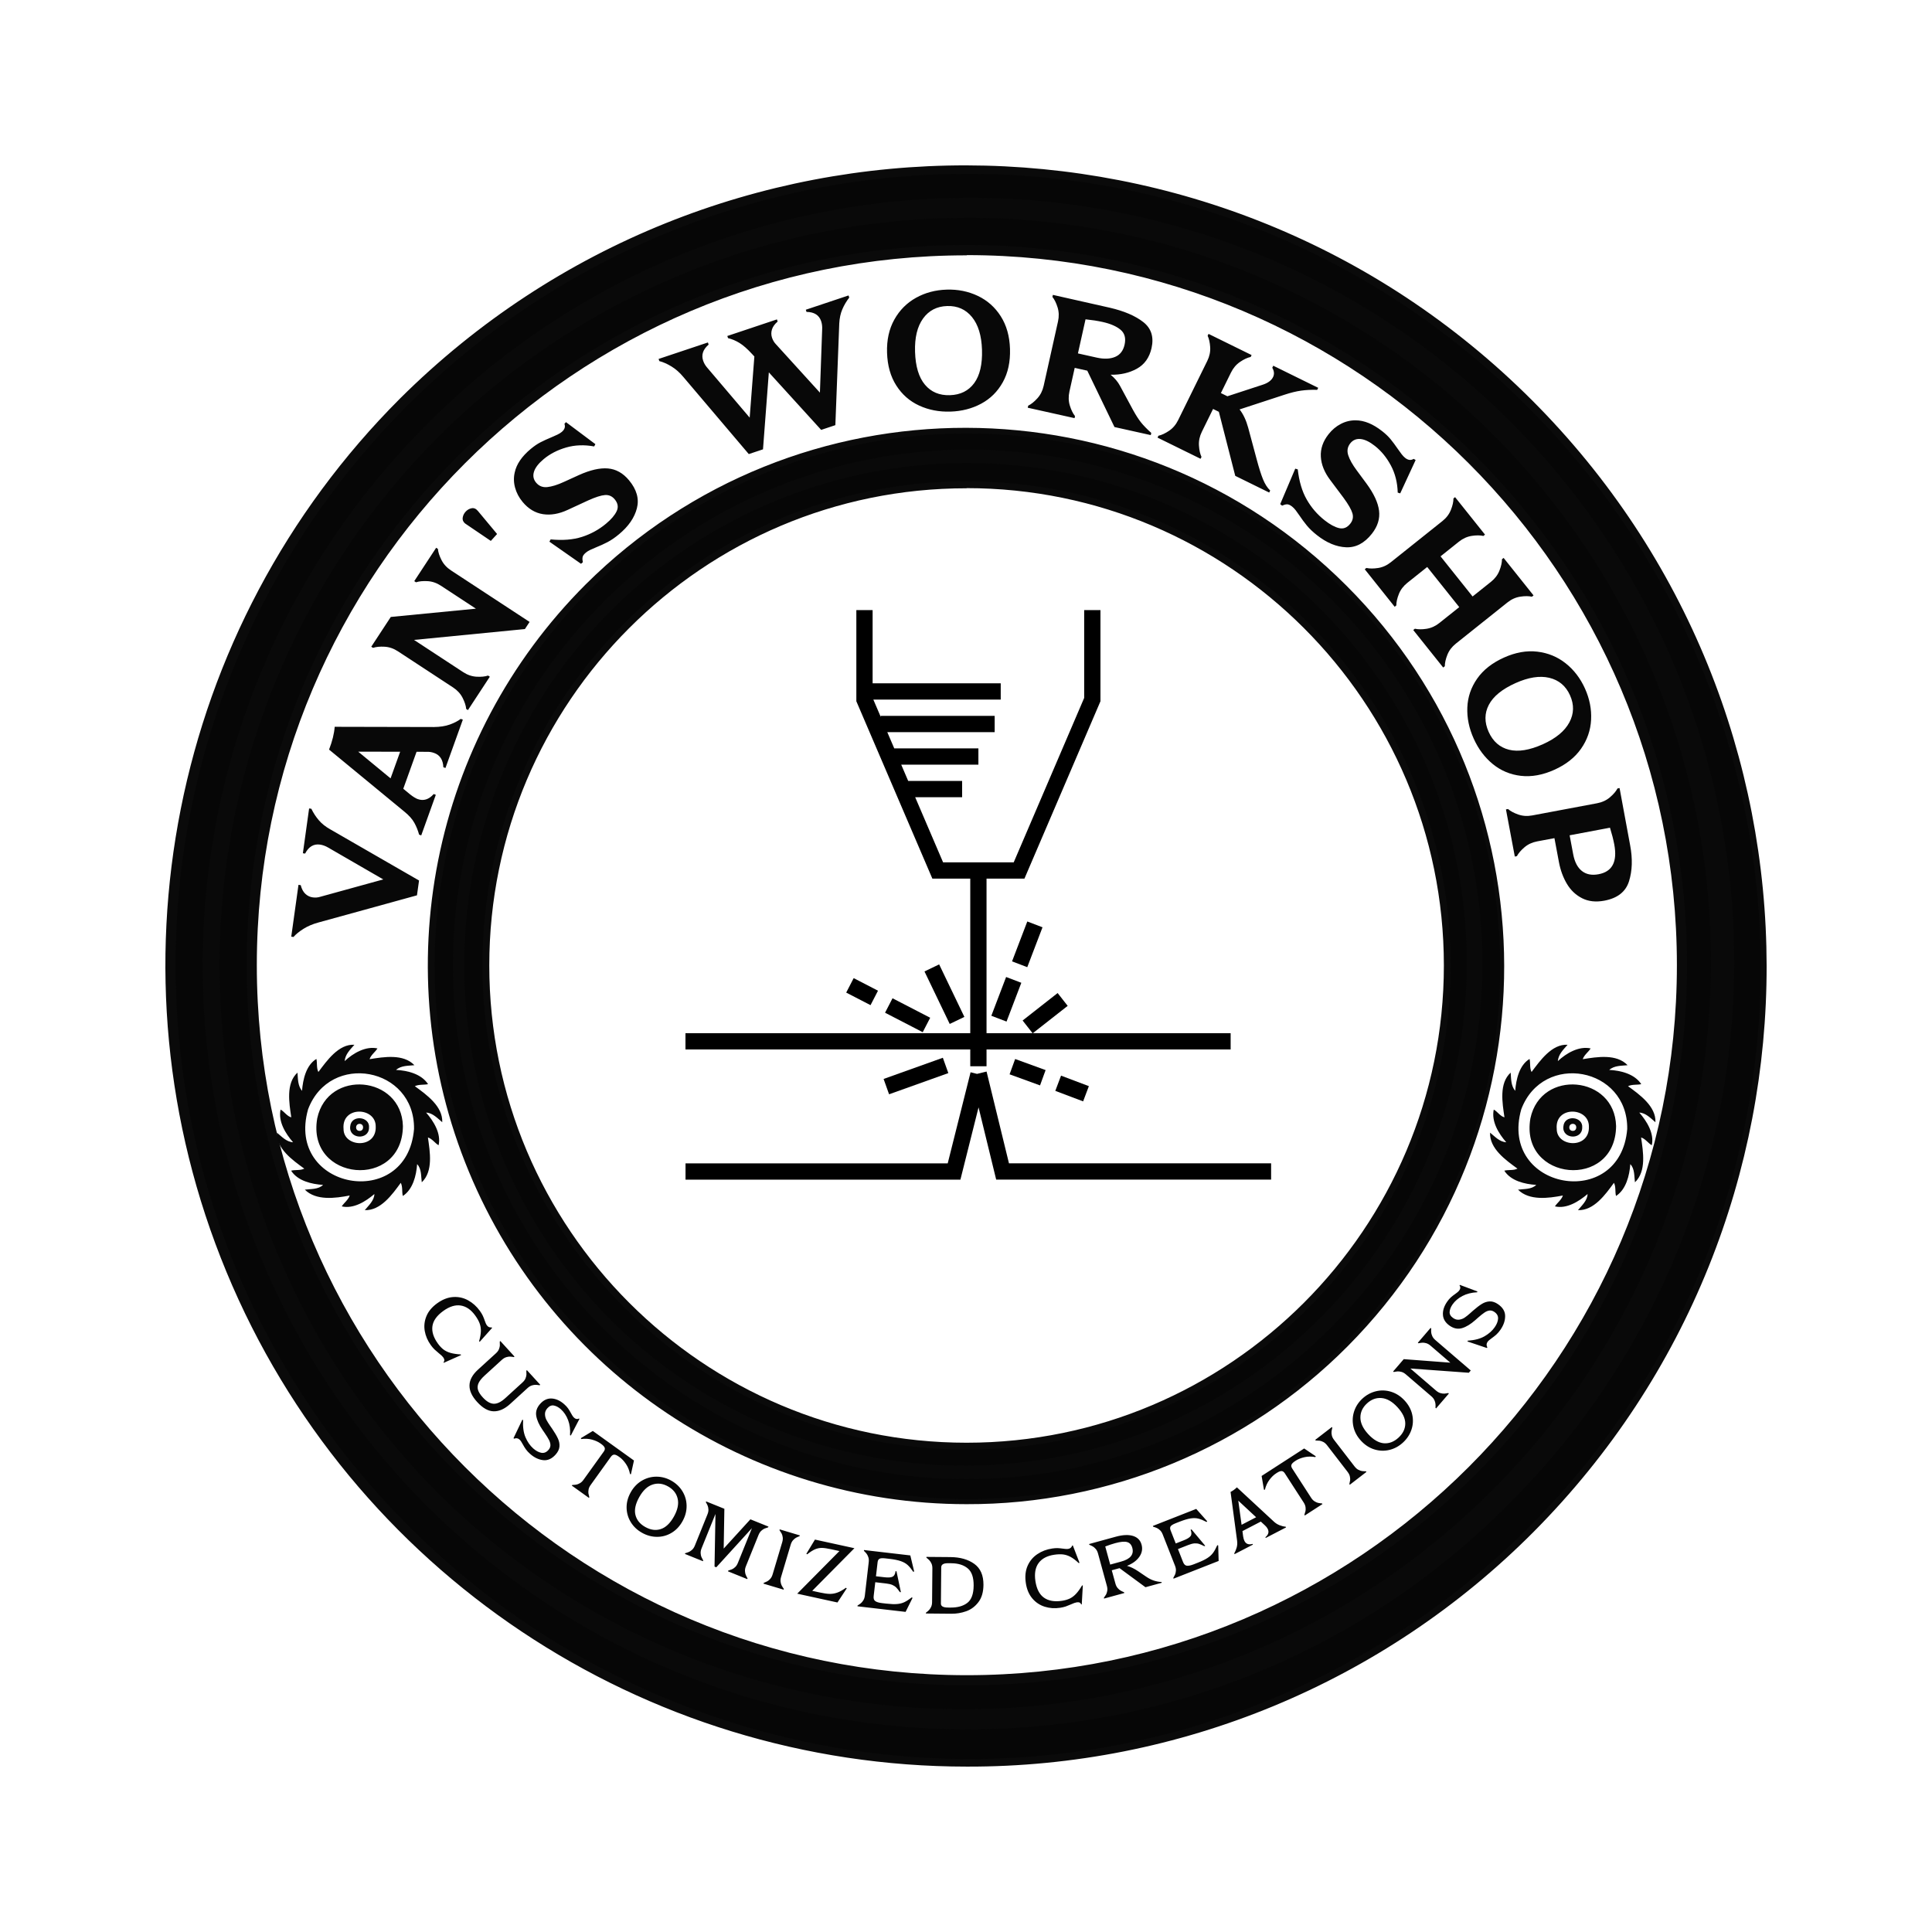 <svg xmlns="http://www.w3.org/2000/svg" xmlns:xlink="http://www.w3.org/1999/xlink" width="508mm" height="508mm" viewBox="0 0 1200 1200">
  <g id="JmpE2Y0K_E9y9mHfEvJD0">
<path style="stroke: rgb(114,114,114); stroke-width: 0; stroke-dasharray: none; stroke-linecap: butt; stroke-dashoffset: 0; stroke-linejoin: round; stroke-miterlimit: 4; fill: rgb(114,114,114); fill-rule: nonzero; opacity: 1;" vector-effect="non-scaling-stroke" transform="matrix(1 0 0 1 0 0)  translate(0, 0)" d="" stroke-linecap="round"/>
</g>
<g id="K2GjmxHxunjli2LSp_NIJ">
<g>
		<g id="ycgFn9Zei20NI5hybKpel">
<path style="stroke: rgb(136,136,136); stroke-width: 0; stroke-dasharray: none; stroke-linecap: butt; stroke-dashoffset: 0; stroke-linejoin: miter; stroke-miterlimit: 4; fill: rgb(6,6,6); fill-rule: nonzero; opacity: 1;" d="M267.56,835.43c-1.96,-2.73 -3.21,-5.66 -3.75,-8.77c-0.53,-3.12 -0.18,-6.18 1.06,-9.19c1.24,-3.01 3.46,-5.66 6.66,-7.97c3.32,-2.39 6.63,-3.68 9.94,-3.89c3.31,-0.22 6.4,0.46 9.25,2.03c2.86,1.56 5.31,3.76 7.36,6.6c0.8,1.11 1.4,2.12 1.82,3.03c0.41,0.91 0.81,1.91 1.19,3.01c0.2,0.54 0.4,1.07 0.6,1.59c0.22,0.51 0.46,0.95 0.73,1.32c0.72,1.01 1.71,1.44 2.97,1.3l0.27,0.29l-7.68,8.61l-0.41,-0.31c0.69,-2.39 1.06,-4.47 1.11,-6.23c0.04,-1.76 -0.22,-3.39 -0.78,-4.9c-0.57,-1.5 -1.47,-3.12 -2.72,-4.85c-2.59,-3.6 -5.58,-5.67 -8.97,-6.21c-3.39,-0.54 -7.01,0.58 -10.88,3.37c-4,2.88 -6.25,6.03 -6.74,9.44c-0.48,3.4 0.65,7 3.38,10.79c1.1,1.53 2.26,2.76 3.46,3.69c1.22,0.92 2.67,1.63 4.37,2.12c1.69,0.48 3.83,0.81 6.4,0.97l0.18,0.41l-10.75,4.78l-0.18,-0.34c0.8,-0.79 0.75,-1.8 -0.15,-3.04c-0.47,-0.66 -1.34,-1.49 -2.61,-2.47c-1.08,-0.88 -2,-1.68 -2.77,-2.41c-0.77,-0.73 -1.55,-1.66 -2.36,-2.77zM335.18,860.42c-0.94,-0.16 -1.75,-0.25 -2.41,-0.28c-0.67,-0.03 -1.46,0.09 -2.36,0.36c-0.91,0.27 -1.81,0.81 -2.7,1.62l-10.86,9.91c-3.4,3.1 -6.8,4.62 -10.2,4.56c-3.39,-0.06 -6.83,-2 -10.31,-5.82c-6.49,-7.12 -6.31,-13.8 0.54,-20.05l11.15,-10.17c0.9,-0.82 1.52,-1.66 1.87,-2.53c0.35,-0.88 0.54,-1.66 0.57,-2.32c0.03,-0.67 0.01,-1.48 -0.06,-2.43l0.37,-0.33l8.78,9.63l-0.37,0.33c-0.94,-0.16 -1.74,-0.26 -2.41,-0.29c-0.67,-0.03 -1.46,0.09 -2.36,0.37c-0.9,0.27 -1.8,0.81 -2.69,1.62l-10.72,9.78c-1.83,1.67 -3.08,3.22 -3.75,4.64c-0.66,1.43 -0.79,2.85 -0.37,4.25c0.42,1.41 1.4,2.95 2.92,4.61c2.35,2.58 4.62,3.92 6.81,4.01c2.17,0.09 4.57,-1.07 7.2,-3.46l10.72,-9.78c0.9,-0.82 1.52,-1.66 1.87,-2.53c0.35,-0.88 0.54,-1.65 0.57,-2.32c0.03,-0.67 0.01,-1.48 -0.06,-2.43l0.37,-0.33l8.25,9.05zM350.48,872.22c1.03,0.91 1.83,1.79 2.41,2.63c0.59,0.84 1.19,1.85 1.82,3.02c0.07,0.1 0.29,0.49 0.65,1.14c0.37,0.64 0.78,1.17 1.24,1.58c0.98,0.87 1.97,1.03 2.98,0.49l0.33,0.22l-5.36,10.32l-0.49,-0.19c0.25,-3.48 -0.15,-6.61 -1.21,-9.38c-1.05,-2.77 -2.56,-5.02 -4.51,-6.76c-1.39,-1.23 -2.82,-2 -4.29,-2.29c-1.46,-0.29 -2.82,0.27 -4.08,1.69c-0.99,1.12 -1.48,2.32 -1.47,3.6c0.02,1.28 0.31,2.47 0.87,3.57c0.57,1.08 1.33,2.32 2.29,3.69l1.3,1.87c1.59,2.33 2.78,4.35 3.57,6.05c0.78,1.7 1.1,3.38 0.95,5.04c-0.14,1.67 -0.92,3.31 -2.35,4.92c-2.36,2.66 -4.97,3.83 -7.81,3.49c-2.84,-0.34 -5.54,-1.64 -8.07,-3.89c-1.08,-0.96 -1.94,-1.88 -2.59,-2.79c-0.64,-0.89 -1.31,-1.97 -2.01,-3.25c-0.32,-0.59 -0.64,-1.13 -0.97,-1.65c-0.33,-0.51 -0.67,-0.92 -1.01,-1.22c-0.95,-0.84 -2.06,-1.02 -3.33,-0.53l-0.4,-0.29l5.49,-11.5l0.47,0.21c-0.23,4.3 0.27,7.87 1.49,10.72c1.22,2.86 2.82,5.16 4.8,6.92c1.68,1.49 3.35,2.39 5.01,2.7c1.65,0.31 3.13,-0.27 4.43,-1.74c0.8,-0.9 1.21,-1.85 1.24,-2.85c0.03,-1 -0.25,-2.09 -0.83,-3.27c-0.6,-1.17 -1.51,-2.66 -2.76,-4.47l-1.28,-1.86c-2.16,-3.14 -3.47,-6.03 -3.93,-8.69c-0.46,-2.66 0.34,-5.15 2.4,-7.47c2.12,-2.39 4.52,-3.51 7.21,-3.36c2.68,0.15 5.28,1.34 7.8,3.58zM355.46,922.34c0.95,-0.03 1.76,-0.11 2.42,-0.21c0.66,-0.11 1.41,-0.39 2.23,-0.85c0.83,-0.45 1.6,-1.16 2.3,-2.14l12.58,-17.51c0.63,-0.88 0.83,-1.67 0.59,-2.39c-0.23,-0.71 -0.94,-1.48 -2.1,-2.32l-0.56,-0.4c-1.35,-0.97 -3.08,-1.75 -5.17,-2.33c-2.1,-0.58 -4.35,-0.71 -6.75,-0.38l-0.23,-0.53l7.44,-4.49l25.56,18.36l-1.88,8.49l-0.56,-0.05c-0.47,-2.39 -1.31,-4.48 -2.53,-6.28c-1.22,-1.8 -2.5,-3.18 -3.86,-4.16l-0.56,-0.4c-1.16,-0.83 -2.12,-1.25 -2.87,-1.25c-0.75,0.01 -1.44,0.45 -2.07,1.32l-12.57,17.52c-0.71,0.98 -1.14,1.93 -1.3,2.86c-0.16,0.93 -0.19,1.73 -0.09,2.39c0.11,0.66 0.3,1.44 0.57,2.36l-0.28,0.4l-10.6,-7.61zM416.9,919.63c2.94,1.64 5.26,3.84 6.96,6.6c1.69,2.76 2.56,5.78 2.6,9.06c0.04,3.28 -0.81,6.47 -2.54,9.58c-1.77,3.17 -4.05,5.58 -6.85,7.23c-2.79,1.66 -5.8,2.48 -9.01,2.46c-3.21,-0.01 -6.29,-0.84 -9.26,-2.5c-2.97,-1.66 -5.29,-3.84 -6.97,-6.56c-1.68,-2.71 -2.56,-5.7 -2.64,-8.96c-0.06,-3.26 0.78,-6.47 2.55,-9.63c1.74,-3.11 4.02,-5.51 6.84,-7.19c2.83,-1.67 5.86,-2.52 9.08,-2.53c3.23,-0.01 6.31,0.8 9.24,2.44zM400.81,948.46c3.31,1.85 6.51,2.28 9.61,1.28c3.1,-1 5.83,-3.61 8.19,-7.83c2.29,-4.11 3.06,-7.8 2.3,-11.06c-0.75,-3.27 -2.76,-5.81 -6.01,-7.63c-3.25,-1.81 -6.46,-2.18 -9.64,-1.11c-3.18,1.06 -5.91,3.65 -8.21,7.76c-2.36,4.22 -3.15,7.92 -2.37,11.08c0.78,3.16 2.82,5.67 6.13,7.51zM477.12,948.65c-0.91,0.27 -1.67,0.53 -2.29,0.79c-0.61,0.26 -1.27,0.71 -1.98,1.35c-0.69,0.63 -1.26,1.51 -1.72,2.63l-7.82,19.36c-0.45,1.11 -0.65,2.14 -0.59,3.08c0.06,0.95 0.23,1.73 0.49,2.34c0.26,0.62 0.63,1.34 1.1,2.16l-0.18,0.46l-11.99,-4.85l0.18,-0.45c0.91,-0.27 1.68,-0.53 2.29,-0.79c0.63,-0.26 1.29,-0.71 1.98,-1.35c0.7,-0.63 1.27,-1.5 1.72,-2.62l8.73,-21.59l-22.14,24.3l-1.09,-0.44l0.58,-32.68l-8.61,21.3c-0.45,1.12 -0.65,2.15 -0.59,3.09c0.06,0.94 0.22,1.72 0.48,2.34c0.26,0.61 0.63,1.33 1.11,2.16l-0.18,0.45l-11.17,-4.51l0.18,-0.46c0.91,-0.26 1.68,-0.52 2.29,-0.78c0.62,-0.27 1.28,-0.71 1.98,-1.35c0.7,-0.63 1.27,-1.51 1.72,-2.63l7.82,-19.36c0.46,-1.12 0.65,-2.14 0.59,-3.08c-0.06,-0.95 -0.22,-1.73 -0.48,-2.34c-0.27,-0.62 -0.63,-1.34 -1.11,-2.16l0.19,-0.46l11.31,4.57l-0.42,24.72l16.59,-18.18l11.22,4.53zM474.37,983.17c0.89,-0.35 1.62,-0.68 2.21,-1c0.6,-0.31 1.21,-0.82 1.84,-1.52c0.64,-0.7 1.12,-1.62 1.47,-2.78l5.97,-20.01c0.34,-1.16 0.44,-2.2 0.29,-3.13c-0.14,-0.93 -0.38,-1.69 -0.7,-2.28c-0.32,-0.59 -0.75,-1.27 -1.3,-2.05l0.14,-0.47l12.49,3.73l-0.14,0.47c-0.89,0.34 -1.63,0.68 -2.22,0.99c-0.59,0.32 -1.2,0.83 -1.84,1.53c-0.63,0.7 -1.12,1.62 -1.46,2.78l-5.97,20.01c-0.35,1.16 -0.44,2.2 -0.3,3.12c0.15,0.94 0.38,1.7 0.7,2.29c0.32,0.59 0.75,1.27 1.31,2.05l-0.14,0.47l-12.49,-3.73zM525.93,986.56l-5.77,8.77l-24.99,-5.47l26.21,-26.47l-5.22,-1.14c-2.39,-0.52 -4.29,-0.79 -5.69,-0.81c-1.4,-0.02 -2.79,0.26 -4.17,0.83c-1.38,0.59 -3.04,1.64 -4.98,3.15l-0.47,-0.35l5.33,-8.81l24.51,5.36l-26.2,26.47l4.69,1.03c2.42,0.53 4.43,0.82 6.02,0.87c1.61,0.04 3.2,-0.21 4.79,-0.77c1.59,-0.55 3.4,-1.56 5.43,-3.02zM543.65,982.75l-1,8.61c-0.18,1.5 0.16,2.54 1.02,3.13c0.85,0.6 2.23,1.01 4.15,1.23l2.67,0.31c2.76,0.32 5,0.41 6.71,0.26c1.71,-0.15 3.23,-0.54 4.55,-1.17c1.32,-0.64 2.85,-1.63 4.59,-2.97l0.45,0.35l-4.31,8.67l-29.89,-3.47l0.05,-0.49c0.82,-0.5 1.49,-0.95 2.02,-1.37c0.52,-0.41 1.03,-1.02 1.54,-1.82c0.51,-0.8 0.83,-1.79 0.97,-2.99l2.41,-20.74c0.14,-1.2 0.05,-2.24 -0.26,-3.13c-0.31,-0.9 -0.67,-1.61 -1.08,-2.13c-0.42,-0.53 -0.96,-1.12 -1.65,-1.79l0.06,-0.49l28.77,3.35l2.39,9.99l-0.57,0.18c-1.2,-1.78 -2.35,-3.17 -3.44,-4.17c-1.08,-1 -2.48,-1.8 -4.2,-2.41c-1.72,-0.62 -4.04,-1.1 -6.96,-1.44l-2.78,-0.32c-1.69,-0.2 -2.87,-0.12 -3.55,0.23c-0.68,0.35 -1.09,1.06 -1.21,2.13l-1.02,8.76l5.3,0.61c2.34,0.28 4.02,0.16 5.03,-0.35c1.01,-0.5 1.62,-1.65 1.83,-3.43l0.58,0.07l2.74,12.99l-0.64,-0.07c-0.81,-1.18 -1.54,-2.11 -2.19,-2.77c-0.65,-0.67 -1.46,-1.22 -2.43,-1.65c-0.97,-0.42 -2.25,-0.72 -3.84,-0.91zM575.1,1002.18l0.01,-0.49c0.76,-0.58 1.37,-1.1 1.85,-1.57c0.48,-0.47 0.92,-1.13 1.34,-1.98c0.41,-0.84 0.62,-1.87 0.63,-3.07l0.18,-20.88c0.01,-1.21 -0.18,-2.24 -0.58,-3.09c-0.4,-0.85 -0.84,-1.52 -1.3,-2c-0.47,-0.48 -1.08,-1.01 -1.83,-1.6v-0.49l14.9,0.12c6.08,0.05 11.03,1.46 14.86,4.22c3.83,2.76 5.73,7.11 5.68,13.06c-0.04,4.47 -1.09,8.05 -3.14,10.72c-2.05,2.69 -4.56,4.56 -7.54,5.63c-2.99,1.07 -6.08,1.59 -9.28,1.56zM590.33,998.49c4.41,0.04 7.9,-0.92 10.48,-2.9c2.58,-1.97 3.9,-5.55 3.94,-10.74c0.05,-5.07 -1.18,-8.64 -3.68,-10.71c-2.5,-2.09 -5.9,-3.15 -10.21,-3.18l-2.01,-0.02c-2.81,-0.02 -4.23,0.83 -4.24,2.56l-0.19,22.54c-0.02,1.6 1.41,2.42 4.29,2.44zM658.39,998.63c-3.33,0.5 -6.5,0.27 -9.51,-0.68c-3.02,-0.95 -5.59,-2.66 -7.69,-5.14c-2.1,-2.48 -3.45,-5.67 -4.03,-9.57c-0.61,-4.04 -0.25,-7.58 1.07,-10.62c1.33,-3.04 3.35,-5.47 6.05,-7.29c2.7,-1.83 5.77,-3 9.23,-3.52c1.36,-0.21 2.53,-0.29 3.53,-0.24c1,0.05 2.07,0.16 3.22,0.32c0.58,0.07 1.14,0.14 1.69,0.19c0.55,0.04 1.05,0.03 1.5,-0.04c1.23,-0.18 2.07,-0.86 2.53,-2.05l0.37,-0.11l4.15,10.78l-0.46,0.22c-1.82,-1.71 -3.5,-2.99 -5.04,-3.84c-1.55,-0.84 -3.12,-1.35 -4.72,-1.55c-1.6,-0.18 -3.45,-0.12 -5.54,0.2c-4.39,0.66 -7.61,2.37 -9.64,5.13c-2.03,2.77 -2.69,6.51 -1.99,11.22c0.74,4.88 2.51,8.32 5.32,10.31c2.81,1.98 6.52,2.63 11.14,1.94c1.87,-0.28 3.5,-0.75 4.87,-1.4c1.37,-0.65 2.66,-1.62 3.87,-2.91c1.22,-1.28 2.48,-3.04 3.8,-5.25l0.45,0.04l-0.66,11.73l-0.41,0.01c-0.32,-1.07 -1.24,-1.49 -2.75,-1.26c-0.81,0.12 -1.95,0.52 -3.39,1.19c-1.28,0.56 -2.41,1.01 -3.42,1.37c-1.01,0.34 -2.19,0.62 -3.54,0.82zM711.84,979.25c1.66,1.14 3.27,1.96 4.82,2.47c1.54,0.51 3.14,0.81 4.79,0.89l0.13,0.48l-10.11,2.76l-16.1,-11.84l-4.83,1.32l2.26,8.23c0.32,1.16 0.78,2.1 1.4,2.81c0.62,0.71 1.23,1.23 1.81,1.56c0.58,0.34 1.31,0.69 2.18,1.05l0.13,0.48l-12.56,3.44l-0.13,-0.47c0.57,-0.77 1.02,-1.44 1.35,-2.02c0.33,-0.58 0.58,-1.34 0.75,-2.27c0.17,-0.92 0.09,-1.97 -0.23,-3.13l-5.5,-20.09c-0.32,-1.17 -0.79,-2.11 -1.41,-2.82c-0.61,-0.71 -1.21,-1.23 -1.79,-1.56c-0.58,-0.33 -1.32,-0.68 -2.2,-1.05l-0.13,-0.47l16.64,-4.56c4.28,-1.17 7.82,-1.33 10.61,-0.47c2.8,0.86 4.57,2.67 5.33,5.44c0.73,2.65 0.26,5.16 -1.39,7.53c-1.65,2.37 -4.2,4.24 -7.66,5.62c2.2,0.59 4.54,1.73 7.04,3.42zM689.57,971.79l6.81,-1.87c5.74,-1.57 8.04,-4.42 6.91,-8.54c-0.53,-1.93 -1.6,-3.12 -3.22,-3.57c-1.62,-0.46 -4.08,-0.23 -7.38,0.67c-1.89,0.52 -3.96,1.21 -6.2,2.06zM731.65,962.15l3.17,8.07c0.55,1.4 1.34,2.16 2.37,2.28c1.03,0.12 2.44,-0.17 4.23,-0.87l2.52,-0.99c2.58,-1.01 4.59,-1.99 6.02,-2.93c1.45,-0.93 2.6,-1.99 3.47,-3.17c0.87,-1.18 1.75,-2.78 2.65,-4.78l0.56,0.1l0.28,9.68l-28,11l-0.17,-0.46c0.48,-0.82 0.85,-1.54 1.12,-2.15c0.26,-0.61 0.43,-1.39 0.51,-2.34c0.07,-0.93 -0.12,-1.96 -0.56,-3.09l-7.64,-19.43c-0.44,-1.12 -1,-2.01 -1.69,-2.64c-0.7,-0.65 -1.35,-1.1 -1.97,-1.37c-0.61,-0.27 -1.37,-0.54 -2.28,-0.81l-0.18,-0.46l26.94,-10.58l6.82,7.69l-0.41,0.43c-1.9,-1.01 -3.57,-1.7 -5,-2.07c-1.42,-0.37 -3.04,-0.42 -4.84,-0.15c-1.81,0.27 -4.08,0.94 -6.82,2.01l-2.6,1.02c-1.58,0.63 -2.59,1.25 -3.03,1.88c-0.43,0.63 -0.45,1.45 -0.06,2.45l3.22,8.2l4.97,-1.95c2.19,-0.86 3.62,-1.75 4.27,-2.67c0.66,-0.93 0.65,-2.22 0,-3.89l0.55,-0.22l8.52,10.18l-0.6,0.23c-1.27,-0.66 -2.35,-1.13 -3.24,-1.41c-0.87,-0.28 -1.84,-0.39 -2.9,-0.31c-1.06,0.09 -2.33,0.42 -3.82,1.01zM791.24,945.11c1.06,0.99 2.25,1.73 3.54,2.24c1.29,0.51 2.55,0.81 3.78,0.91l0.23,0.44l-12.61,6.54l-0.23,-0.43c1.93,-1.59 2.4,-3.34 1.41,-5.26c-0.39,-0.75 -0.93,-1.43 -1.61,-2.04l-2.64,-2.43l-11.4,5.91l0.42,3.27c0.19,1.22 0.47,2.18 0.83,2.88c0.97,1.86 2.64,2.46 5.03,1.8l0.23,0.44l-11.4,5.92l-0.22,-0.44c0.67,-1.19 1.18,-2.44 1.54,-3.73c0.36,-1.29 0.43,-2.71 0.23,-4.25l-4.05,-30.21c1.48,-0.76 2.79,-1.72 3.93,-2.86zM769.12,932.08l2.05,15l9.04,-4.69zM810.18,940.88c0.31,-0.9 0.54,-1.68 0.68,-2.33c0.14,-0.66 0.15,-1.45 0.03,-2.39c-0.11,-0.94 -0.5,-1.91 -1.15,-2.92l-11.7,-18.11c-0.59,-0.91 -1.26,-1.38 -2.01,-1.42c-0.74,-0.04 -1.72,0.33 -2.92,1.1l-0.58,0.38c-1.4,0.9 -2.76,2.22 -4.07,3.96c-1.3,1.74 -2.24,3.79 -2.82,6.14l-0.57,0.03l-1.46,-8.58l26.43,-17.07l7.21,4.85l-0.25,0.51c-2.39,-0.44 -4.64,-0.43 -6.77,0.05c-2.11,0.48 -3.87,1.17 -5.27,2.07l-0.58,0.38c-1.21,0.78 -1.94,1.52 -2.22,2.21c-0.27,0.7 -0.11,1.51 0.48,2.41l11.7,18.11c0.65,1.01 1.39,1.76 2.19,2.25c0.81,0.5 1.54,0.82 2.19,0.96c0.66,0.14 1.46,0.25 2.41,0.33l0.27,0.41l-10.96,7.08zM838.11,921.8c0.23,-0.92 0.39,-1.71 0.48,-2.38c0.08,-0.66 0.03,-1.46 -0.17,-2.39c-0.19,-0.92 -0.66,-1.85 -1.4,-2.81l-12.75,-16.53c-0.74,-0.95 -1.53,-1.64 -2.36,-2.07c-0.85,-0.42 -1.61,-0.67 -2.27,-0.76c-0.67,-0.08 -1.47,-0.13 -2.42,-0.14l-0.3,-0.39l10.31,-7.96l0.3,0.39c-0.23,0.93 -0.4,1.72 -0.48,2.38c-0.09,0.67 -0.03,1.46 0.17,2.39c0.19,0.91 0.66,1.85 1.4,2.81l12.75,16.53c0.74,0.95 1.53,1.64 2.37,2.06c0.84,0.43 1.59,0.69 2.26,0.77c0.66,0.09 1.47,0.13 2.42,0.14l0.3,0.39l-10.31,7.96zM846.25,868.67c2.48,-2.28 5.29,-3.79 8.44,-4.55c3.15,-0.75 6.29,-0.63 9.42,0.35c3.13,0.99 5.9,2.79 8.31,5.41c2.46,2.66 4.04,5.58 4.74,8.75c0.7,3.18 0.55,6.29 -0.47,9.33c-1.02,3.05 -2.77,5.72 -5.27,8.03c-2.5,2.3 -5.3,3.82 -8.4,4.57c-3.11,0.76 -6.22,0.66 -9.34,-0.29c-3.11,-0.95 -5.9,-2.75 -8.36,-5.42c-2.41,-2.62 -3.98,-5.53 -4.69,-8.74c-0.71,-3.21 -0.57,-6.35 0.42,-9.42c0.99,-3.07 2.73,-5.74 5.2,-8.02zM868.63,892.96c2.79,-2.57 4.19,-5.49 4.21,-8.74c0.02,-3.26 -1.61,-6.67 -4.89,-10.22c-3.19,-3.46 -6.45,-5.34 -9.79,-5.64c-3.34,-0.3 -6.38,0.81 -9.12,3.34c-2.74,2.52 -4.09,5.46 -4.07,8.81c0.02,3.36 1.63,6.76 4.82,10.23c3.27,3.55 6.54,5.45 9.79,5.7c3.25,0.24 6.26,-0.92 9.05,-3.48zM888.94,825.11c-0.05,0.96 -0.05,1.77 0,2.43c0.05,0.67 0.27,1.44 0.65,2.3c0.37,0.87 1.02,1.69 1.93,2.48l22,18.91l-1.21,1.41l-36.3,-2.64l16.01,13.77c0.92,0.78 1.83,1.3 2.74,1.53c0.92,0.25 1.71,0.35 2.37,0.3c0.67,-0.05 1.47,-0.17 2.41,-0.36l0.37,0.32l-7.93,9.22l-0.37,-0.32c0.05,-0.95 0.05,-1.76 -0.01,-2.43c-0.05,-0.67 -0.26,-1.43 -0.64,-2.3c-0.38,-0.86 -1.02,-1.69 -1.94,-2.48l-15.83,-13.61c-0.91,-0.78 -1.83,-1.3 -2.74,-1.53c-0.91,-0.25 -1.7,-0.35 -2.37,-0.3c-0.67,0.05 -1.47,0.17 -2.4,0.36l-0.38,-0.32l6.59,-7.66l28.93,2.19l-12.3,-10.57c-0.91,-0.79 -1.83,-1.3 -2.74,-1.54c-0.91,-0.25 -1.7,-0.35 -2.37,-0.3c-0.66,0.05 -1.47,0.17 -2.4,0.36l-0.37,-0.32l7.92,-9.22zM898.85,808.51c0.78,-1.13 1.55,-2.03 2.32,-2.71c0.77,-0.68 1.69,-1.41 2.78,-2.16c0.1,-0.09 0.45,-0.35 1.05,-0.79c0.6,-0.44 1.07,-0.92 1.43,-1.43c0.74,-1.07 0.78,-2.07 0.12,-3.01l0.19,-0.35l10.88,4.08l-0.12,0.51c-3.49,0.17 -6.55,0.94 -9.18,2.32c-2.62,1.38 -4.68,3.15 -6.16,5.29c-1.06,1.53 -1.65,3.05 -1.77,4.54c-0.11,1.48 0.61,2.77 2.17,3.84c1.23,0.86 2.48,1.2 3.75,1.03c1.27,-0.17 2.42,-0.6 3.44,-1.29c1.01,-0.69 2.14,-1.59 3.39,-2.71l1.7,-1.52c2.12,-1.86 3.98,-3.28 5.58,-4.27c1.6,-0.98 3.23,-1.49 4.89,-1.55c1.67,-0.06 3.4,0.52 5.17,1.75c2.92,2.03 4.39,4.47 4.39,7.34c0.01,2.86 -0.96,5.69 -2.89,8.48c-0.82,1.18 -1.64,2.15 -2.46,2.9c-0.8,0.74 -1.8,1.54 -2.99,2.39c-0.54,0.38 -1.04,0.76 -1.51,1.15c-0.47,0.4 -0.84,0.78 -1.09,1.15c-0.73,1.05 -0.77,2.17 -0.13,3.37l-0.24,0.43l-12.08,-4.07l0.15,-0.49c4.3,-0.28 7.79,-1.21 10.47,-2.76c2.69,-1.56 4.78,-3.42 6.29,-5.6c1.28,-1.85 1.98,-3.61 2.08,-5.29c0.11,-1.68 -0.64,-3.08 -2.25,-4.19c-1,-0.69 -1.99,-0.99 -2.98,-0.9c-1,0.09 -2.04,0.5 -3.14,1.22c-1.1,0.73 -2.47,1.82 -4.12,3.27l-1.69,1.5c-2.86,2.52 -5.57,4.17 -8.15,4.94c-2.59,0.78 -5.16,0.28 -7.71,-1.48c-2.63,-1.83 -4.03,-4.08 -4.2,-6.76c-0.17,-2.68 0.7,-5.4 2.62,-8.17z" stroke-linecap="round"/>
</g>
</g>
</g>
<g id="EdFW-iKzIYkyu3kuFE_kW">
<path style="stroke: rgb(193,193,193); stroke-width: 0; stroke-dasharray: none; stroke-linecap: butt; stroke-dashoffset: 0; stroke-linejoin: miter; stroke-miterlimit: 4; fill: rgb(114,114,114); fill-rule: nonzero; opacity: 1;" transform="matrix(1 0 0 1 0 0)  translate(0, 0)" d="" stroke-linecap="round"/>
</g>
<g id="MuCs9RucpgtpEvS_98XE9">
<path style="stroke: rgb(193,193,193); stroke-width: 0; stroke-dasharray: none; stroke-linecap: butt; stroke-dashoffset: 0; stroke-linejoin: miter; stroke-miterlimit: 4; fill: rgb(136,136,136); fill-rule: nonzero; opacity: 1;" transform="matrix(1 0 0 1 0 0)  translate(0, 0)" d="" stroke-linecap="round"/>
</g>
<g id="bi4tNsAOLnqooUgRuMzcm">
<path style="stroke: rgb(114,114,114); stroke-width: 0; stroke-dasharray: none; stroke-linecap: butt; stroke-dashoffset: 0; stroke-linejoin: round; stroke-miterlimit: 4; fill: rgb(114,114,114); fill-rule: nonzero; opacity: 1;" vector-effect="non-scaling-stroke" transform="matrix(1 0 0 1 0 0)  translate(0, 0)" d="" stroke-linecap="round"/>
</g>
<g id="jeG4t4Az7YGgtAm0bTNir">
<g>
		<g id="pFUoFuUviYmCt2sXH8VVO">
<path style="stroke: rgb(136,136,136); stroke-width: 0; stroke-dasharray: none; stroke-linecap: butt; stroke-dashoffset: 0; stroke-linejoin: miter; stroke-miterlimit: 4; fill: rgb(8,8,8); fill-rule: nonzero; opacity: 1;" d="M188.123,529.976l3.87,-27.833l1.387,0.194c1.257,2.6 2.796,4.96 4.618,7.101c1.822,2.141 4.165,4.014 7.04,5.63l55.235,31.828l-1.286,9.208l-61.314,16.9c-3.431,0.934 -6.47,2.226 -9.127,3.874c-2.647,1.659 -4.732,3.349 -6.255,5.09l-1.387,-0.194l4.486,-32.186l1.387,0.194c0.609,2.371 1.569,4.17 2.88,5.398c1.311,1.227 2.816,1.958 4.535,2.191c1.649,0.236 3.216,0.114 4.701,-0.356l39.164,-10.793l-34.296,-19.825c-1.683,-0.975 -3.354,-1.57 -5.003,-1.805c-3.96,-0.549 -7.041,1.304 -9.25,5.579zM269.471,451.569c3.831,-0.037 7.136,-0.547 9.904,-1.539c2.759,-0.992 5.021,-2.158 6.787,-3.517l1.317,0.477l-10.791,30.024l-1.317,-0.477c-0.193,-4.606 -2.101,-7.555 -5.747,-8.864c-1.499,-0.541 -3.047,-0.779 -4.626,-0.707l-6.264,-0.023l-8.254,22.966l4.341,3.578c1.828,1.43 3.361,2.38 4.616,2.829c3.635,1.31 6.953,0.27 9.942,-3.121l1.317,0.477l-9.06,25.214l-1.327,-0.476c-0.696,-2.588 -1.677,-5.027 -2.944,-7.326c-1.257,-2.29 -3.294,-4.583 -6.081,-6.862l-46.896,-38.638c2.018,-5.23 3.182,-9.941 3.493,-14.153zM222.512,466.892l20.08,16.564l5.955,-16.556zM271.987,340.934c0.178,2.035 0.924,4.342 2.23,6.91c1.306,2.568 3.268,4.714 5.886,6.429l48.837,32.02l-2.905,4.429l-68.874,6.745l30.53,20.01c2.619,1.724 5.371,2.664 8.249,2.838c2.877,0.175 5.281,-0.065 7.22,-0.71l1.084,0.714l-13.6,20.742l-1.084,-0.714c-0.188,-2.035 -0.924,-4.332 -2.23,-6.9c-1.306,-2.568 -3.268,-4.714 -5.886,-6.429l-34.294,-22.486c-2.618,-1.714 -5.371,-2.664 -8.249,-2.838c-2.867,-0.165 -5.281,0.065 -7.21,0.709l-1.094,-0.714l12.124,-18.482l52.879,-5.144l-21.744,-14.258c-2.618,-1.714 -5.371,-2.664 -8.249,-2.838c-2.877,-0.165 -5.281,0.065 -7.22,0.71l-1.084,-0.714l13.601,-20.732zM289.477,325.547l-0.738,-0.526c-1.135,-1.033 -1.584,-2.219 -1.339,-3.578c0.235,-1.359 0.826,-2.559 1.772,-3.591c1.023,-1.135 2.259,-1.866 3.71,-2.164c1.451,-0.308 2.78,0.258 3.979,1.709l11.89,14.284l-3.89,4.291zM329.701,278.809c2.103,-1.751 4.109,-3.118 6.027,-4.102c1.908,-0.984 4.225,-2.041 6.929,-3.161c1.224,-0.511 2.397,-1.03 3.51,-1.567c1.123,-0.537 2.035,-1.098 2.755,-1.702c1.792,-1.49 2.346,-3.169 1.664,-5.028l0.946,-1.052l18.273,13.682l-0.764,1.416c-6.151,-1.127 -11.927,-0.915 -17.348,0.645c-5.421,1.57 -10.084,3.966 -13.979,7.207c-3.233,2.689 -5.237,5.296 -6.044,7.824c-0.797,2.528 -0.371,4.795 1.296,6.791c1.792,2.152 4.124,3.075 6.986,2.77c2.871,-0.305 6.278,-1.359 10.24,-3.181l9.334,-4.252c7.058,-3.186 13.096,-4.566 18.093,-4.132c4.997,0.435 9.361,2.882 13.07,7.341c4.773,5.745 6.406,11.534 4.899,17.387c-1.507,5.853 -5.201,11.228 -11.102,16.127c-2.502,2.094 -4.879,3.724 -7.122,4.889c-2.233,1.165 -4.657,2.276 -7.254,3.312c-1.234,0.501 -2.398,1.01 -3.481,1.526c-1.093,0.517 -1.995,1.077 -2.706,1.671c-1.237,1.022 -1.925,1.985 -2.075,2.9c-0.16,0.906 -0.096,1.944 0.173,3.106l-1.149,0.959l-19.625,-13.727l0.773,-1.426c7.458,0.733 13.945,0.218 19.459,-1.555c5.505,-1.763 10.497,-4.5 14.946,-8.21c3.233,-2.689 5.438,-5.283 6.606,-7.773c1.178,-2.5 0.767,-4.948 -1.235,-7.363c-1.625,-1.947 -3.635,-2.821 -6.041,-2.641c-2.415,0.18 -5.89,1.296 -10.425,3.337l-12.683,5.863c-5.439,2.532 -10.572,3.422 -15.41,2.672c-4.828,-0.75 -9.033,-3.273 -12.618,-7.576c-2.261,-2.717 -3.82,-5.667 -4.686,-8.85c-0.876,-3.183 -0.95,-6.322 -0.242,-9.427c1.09,-5.159 4.429,-10.052 10.009,-14.7zM500.492,192.384l26.551,-8.874l0.444,1.326c-1.765,2.28 -3.206,4.709 -4.311,7.297c-1.105,2.578 -1.738,5.521 -1.899,8.808l-2.42,63.125l-8.817,2.944l-32.501,-35.733l-3.628,47.816l-8.827,2.944l-40.701,-47.968c-2.241,-2.697 -4.683,-4.848 -7.328,-6.461c-2.645,-1.613 -5.163,-2.72 -7.545,-3.332l-0.444,-1.326l30.628,-10.24l0.444,1.326c-3.493,2.997 -4.633,6.337 -3.401,9.998c0.488,1.455 1.254,2.81 2.306,4.076l26.591,31.286l2.914,-37.977l-1.494,-1.611c-2.865,-3.127 -5.451,-5.382 -7.749,-6.797c-2.298,-1.415 -4.672,-2.407 -7.113,-2.996l-0.444,-1.326l30.816,-10.306l0.444,1.326c-1.848,1.602 -3.034,3.262 -3.547,4.98c-0.523,1.718 -0.497,3.408 0.047,5.051c0.532,1.573 1.328,2.928 2.405,4.043l27.351,30.08l1.387,-39.057c0.126,-1.935 -0.073,-3.7 -0.605,-5.283c-1.266,-3.79 -4.302,-5.731 -9.107,-5.802zM587.976,179.889c6.996,-0.222 13.463,1.085 19.38,3.9c5.927,2.825 10.669,7.04 14.247,12.665c3.579,5.635 5.483,12.375 5.724,20.242c0.245,7.996 -1.237,14.889 -4.457,20.689c-3.229,5.81 -7.695,10.251 -13.396,13.321c-5.711,3.081 -12.1,4.723 -19.167,4.948c-7.057,0.214 -13.532,-1.042 -19.415,-3.759c-5.893,-2.716 -10.623,-6.872 -14.191,-12.467c-3.577,-5.595 -5.493,-12.385 -5.738,-20.381c-0.241,-7.866 1.263,-14.72 4.522,-20.551c3.258,-5.841 7.742,-10.342 13.439,-13.523c5.708,-3.171 12.055,-4.872 19.052,-5.084zM589.999,245.458c6.527,-0.206 11.557,-2.694 15.081,-7.474c3.514,-4.779 5.135,-11.697 4.855,-20.752c-0.272,-8.796 -2.347,-15.571 -6.227,-20.325c-3.879,-4.744 -9.018,-7.025 -15.414,-6.823c-6.397,0.192 -11.384,2.779 -14.971,7.76c-3.577,4.981 -5.24,11.87 -4.968,20.666c0.28,9.056 2.327,15.872 6.14,20.418c3.803,4.557 8.978,6.726 15.505,6.53zM703.714,254.586c1.799,3.272 3.456,5.859 4.98,7.769c1.524,1.911 3.648,4.091 6.38,6.542l-0.305,1.361l-22.549,-5.016l-16.889,-35.01l-7.812,-1.742l-3.284,14.737c-0.679,3.064 -0.593,5.963 0.269,8.716c0.852,2.753 1.924,4.919 3.207,6.507l-0.278,1.27l-29.091,-6.48l0.288,-1.27c1.831,-0.891 3.723,-2.395 5.663,-4.53c1.941,-2.125 3.255,-4.72 3.935,-7.775l8.919,-40.027c0.679,-3.054 0.593,-5.963 -0.259,-8.706c-0.862,-2.753 -1.924,-4.929 -3.217,-6.507l0.288,-1.27l35.313,7.965c8.893,2.057 15.835,5.018 20.806,8.896c4.981,3.877 6.701,9.263 5.168,16.158c-1.325,5.917 -4.355,10.2 -9.11,12.829c-4.756,2.629 -10.187,3.87 -16.305,3.742c2.592,2.145 4.54,4.462 5.833,6.931zM669.523,219.51l11.713,2.613c4.495,0.992 8.283,0.846 11.371,-0.447c3.089,-1.293 5.046,-3.819 5.891,-7.599c0.897,-4.032 0.064,-7.116 -2.498,-9.262c-2.562,-2.136 -6.278,-3.754 -11.167,-4.843c-2.994,-0.661 -6.524,-1.215 -10.59,-1.64zM780.542,285.268c1.44,5.395 2.758,9.554 3.955,12.476c1.198,2.932 2.675,5.244 4.442,6.927l-0.609,1.261l-21.095,-10.377l-10.183,-39.775l-3.591,-1.772l-6.974,14.179c-1.378,2.807 -1.984,5.659 -1.798,8.534c0.185,2.875 0.714,5.229 1.585,7.071l-0.572,1.17l-26.74,-13.151l0.572,-1.17c1.997,-0.426 4.194,-1.45 6.582,-3.06c2.388,-1.61 4.276,-3.824 5.653,-6.631l18.101,-36.79c1.377,-2.817 1.984,-5.659 1.798,-8.534c-0.185,-2.875 -0.714,-5.239 -1.585,-7.081l0.572,-1.16l26.74,13.151l-0.572,1.17c-1.997,0.426 -4.194,1.45 -6.582,3.06c-2.388,1.61 -4.276,3.824 -5.653,6.631l-6.271,12.745l4.038,1.987l21.647,-7.081c3.417,-1.064 5.655,-2.669 6.714,-4.825c0.891,-1.79 0.727,-3.736 -0.483,-5.807l0.619,-1.261l27.91,13.723l-0.619,1.261c-3.665,-0.099 -7.001,0.072 -9.989,0.491c-2.998,0.42 -6.352,1.241 -10.074,2.455l-28.16,9.218c2.288,2.906 4.073,6.679 5.348,11.329zM858.507,267.816c2.147,1.69 3.904,3.373 5.26,5.039c1.356,1.666 2.874,3.707 4.535,6.123c0.747,1.096 1.501,2.131 2.254,3.107c0.753,0.986 1.499,1.761 2.239,2.337c1.829,1.45 3.586,1.642 5.262,0.586l1.224,0.71l-9.579,20.719l-1.546,-0.459c-0.177,-6.248 -1.584,-11.854 -4.24,-16.839c-2.656,-4.975 -5.973,-9.037 -9.948,-12.167c-3.298,-2.602 -6.267,-4.035 -8.917,-4.287c-2.64,-0.253 -4.761,0.638 -6.375,2.683c-1.728,2.198 -2.147,4.664 -1.255,7.406c0.891,2.742 2.645,5.856 5.243,9.351l6.096,8.243c4.59,6.251 7.187,11.868 7.802,16.851c0.615,4.982 -0.878,9.744 -4.469,14.306c-4.619,5.856 -9.948,8.664 -15.98,8.404c-6.042,-0.26 -12.068,-2.762 -18.089,-7.505c-2.568,-2.016 -4.655,-4.008 -6.26,-5.946c-1.605,-1.948 -3.187,-4.087 -4.745,-6.416c-0.747,-1.106 -1.491,-2.132 -2.214,-3.088c-0.732,-0.956 -1.468,-1.722 -2.197,-2.298c-1.254,-0.999 -2.35,-1.473 -3.269,-1.432c-0.919,0.04 -1.921,0.314 -3.004,0.82l-1.172,-0.932l9.345,-22.042l1.556,0.459c0.837,7.446 2.685,13.689 5.563,18.706c2.868,5.028 6.583,9.337 11.144,12.918c3.298,2.602 6.293,4.224 8.976,4.855c2.682,0.631 4.993,-0.286 6.933,-2.751c1.575,-1.983 2.014,-4.139 1.337,-6.458c-0.677,-2.319 -2.483,-5.481 -5.428,-9.505l-8.375,-11.179c-3.611,-4.793 -5.552,-9.631 -5.814,-14.515c-0.272,-4.884 1.325,-9.519 4.792,-13.916c2.189,-2.774 4.75,-4.92 7.671,-6.428c2.931,-1.518 5.989,-2.24 9.182,-2.195c5.263,-0.004 10.75,2.235 16.462,6.738zM951.494,370.632c-1.996,-0.454 -4.408,-0.464 -7.255,-0.03c-2.857,0.445 -5.499,1.633 -7.945,3.595l-32.05,25.576c-2.447,1.952 -4.201,4.271 -5.263,6.948c-1.062,2.687 -1.584,5.045 -1.576,7.086l-1.014,0.804l-18.592,-23.287l1.014,-0.814c1.986,0.464 4.408,0.474 7.255,0.04c2.847,-0.445 5.499,-1.643 7.945,-3.595l12.35,-9.855l-19.897,-24.935l-12.35,9.855c-2.446,1.962 -4.201,4.271 -5.262,6.958c-1.062,2.677 -1.584,5.035 -1.576,7.076l-1.024,0.814l-18.582,-23.287l1.014,-0.814c1.986,0.454 4.408,0.464 7.255,0.03c2.847,-0.435 5.489,-1.633 7.945,-3.595l32.04,-25.575c2.447,-1.952 4.201,-4.271 5.263,-6.948c1.062,-2.687 1.584,-5.045 1.576,-7.086l1.014,-0.804l18.592,23.287l-1.014,0.814c-1.986,-0.464 -4.408,-0.474 -7.255,-0.04c-2.847,0.445 -5.499,1.643 -7.945,3.595l-11.404,9.113l19.897,24.925l11.415,-9.103c2.447,-1.952 4.201,-4.271 5.262,-6.958c1.052,-2.676 1.584,-5.035 1.576,-7.076l1.014,-0.814l18.592,23.297zM984.461,427.671c2.873,6.388 4.138,12.85 3.795,19.405c-0.333,6.545 -2.426,12.547 -6.257,18.007c-3.832,5.45 -9.341,9.795 -16.508,13.024c-7.295,3.283 -14.247,4.544 -20.836,3.782c-6.589,-0.762 -12.402,-3.191 -17.431,-7.297c-5.018,-4.096 -8.985,-9.367 -11.88,-15.815c-2.905,-6.437 -4.22,-12.897 -3.954,-19.38c0.265,-6.482 2.299,-12.443 6.101,-17.882c3.802,-5.439 9.351,-9.795 16.646,-13.079c7.167,-3.229 14.08,-4.459 20.71,-3.678c6.639,0.78 12.523,3.197 17.63,7.25c5.117,4.063 9.113,9.283 11.985,15.662zM924.64,454.598c2.679,5.955 6.903,9.647 12.664,11.077c5.761,1.43 12.777,0.287 21.048,-3.439c8.025,-3.608 13.488,-8.121 16.391,-13.52c2.903,-5.399 3.047,-11.017 0.422,-16.853c-2.625,-5.836 -6.927,-9.456 -12.897,-10.869c-5.97,-1.403 -12.967,-0.301 -20.992,3.307c-8.271,3.726 -13.776,8.211 -16.533,13.475c-2.747,5.254 -2.782,10.858 -0.103,16.823zM1012.523,525.075c1.567,8.323 1.332,15.745 -0.703,22.265c-2.025,6.521 -7.134,10.552 -15.328,12.084c-5.24,0.984 -9.829,0.496 -13.757,-1.485c-3.937,-1.971 -7.087,-4.938 -9.46,-8.902c-2.373,-3.964 -4.044,-8.501 -5.004,-13.612l-2.783,-14.836l-10.709,2.006c-3.082,0.582 -5.723,1.801 -7.913,3.674c-2.189,1.874 -3.759,3.707 -4.71,5.519l-1.283,0.233l-5.503,-29.284l1.283,-0.243c1.535,1.34 3.674,2.49 6.387,3.43c2.723,0.95 5.631,1.134 8.703,0.552l40.301,-7.569c3.072,-0.582 5.713,-1.8 7.903,-3.674c2.189,-1.874 3.769,-3.707 4.71,-5.509l1.283,-0.243zM977.137,530.61c0.899,4.783 2.704,8.235 5.407,10.377c2.712,2.141 6.166,2.807 10.353,2.018c8.522,-1.593 11.769,-7.764 9.752,-18.513c-0.57,-3.013 -1.455,-6.475 -2.666,-10.387l-25.058,4.713z" stroke-linecap="round"/>
</g>
</g>
</g>
<g id="v2HxUHb8LXMk4CWy2azFe">
<path style="stroke: rgb(193,193,193); stroke-width: 0; stroke-dasharray: none; stroke-linecap: butt; stroke-dashoffset: 0; stroke-linejoin: miter; stroke-miterlimit: 4; fill: rgb(114,114,114); fill-rule: nonzero; opacity: 1;" transform="matrix(1 0 0 1 0 0)  translate(0, 0)" d="" stroke-linecap="round"/>
</g>
<g id="jB3GX6H7RFavwMyEYftcN">
<path style="stroke: rgb(193,193,193); stroke-width: 0; stroke-dasharray: none; stroke-linecap: butt; stroke-dashoffset: 0; stroke-linejoin: miter; stroke-miterlimit: 4; fill: rgb(136,136,136); fill-rule: nonzero; opacity: 1;" transform="matrix(1 0 0 1 0 0)  translate(0, 0)" d="" stroke-linecap="round"/>
</g>
<g id="Ha9cKxWm-r2YcfXjSXAol">
<g style="">
		<g id="Layer_1-2">
<circle style="stroke: rgb(193,193,193); stroke-width: 0; stroke-dasharray: none; stroke-linecap: butt; stroke-dashoffset: 0; stroke-linejoin: miter; stroke-miterlimit: 4; fill: none; fill-rule: nonzero; opacity: 1;" cx="0" cy="0" r="169.64" transform="matrix(1.86 0 0 1.86 600 600) matrix(1 0 0 1 0.187 -0.195)"/>
</g>
		<g id="Layer_1-2">
<path style="stroke: rgb(193,193,193); stroke-width: 0; stroke-dasharray: none; stroke-linecap: butt; stroke-dashoffset: 0; stroke-linejoin: miter; stroke-miterlimit: 4; fill: rgb(6,6,6); fill-rule: nonzero; opacity: 1;" transform="matrix(1.86 0 0 1.86 600 600) matrix(1 0 0 1 0.186 -0.189)  translate(-179.899, -179.906)" d="M 179.90 358.67 C 107.60 358.67 42.41 315.12 14.74 248.32 C -12.93 181.51 2.37 104.62 53.50 53.50 C 123.31 -16.31 236.50 -16.31 306.31 53.50 C 376.12 123.31 376.12 236.50 306.31 306.31 C 272.86 339.94 227.34 358.80 179.90 358.67 Z M 179.90 19.38 C 91.39 19.38 19.38 91.38 19.38 179.90 C 19.38 268.42 91.38 340.43 179.90 340.43 C 268.42 340.43 340.43 268.43 340.43 179.90 C 340.43 91.37 268.42 19.38 179.90 19.38 Z" stroke-linecap="round"/>
</g>
		<g id="Layer_1-2">
<path style="stroke: rgb(193,193,193); stroke-width: 0; stroke-dasharray: none; stroke-linecap: butt; stroke-dashoffset: 0; stroke-linejoin: miter; stroke-miterlimit: 4; fill: rgb(10,10,10); fill-rule: nonzero; opacity: 1;" transform="matrix(1.86 0 0 1.86 600 600) matrix(1 0 0 1 0 0)  translate(-179.713, -180.095)" d="M 179.90 359.81 C 107.14 359.81 41.54 315.97 13.70 248.75 C -14.15 181.52 1.24 104.14 52.69 52.69 C 123.01 -17.21 236.63 -17.04 306.74 53.07 C 376.85 123.18 377.02 236.80 307.12 307.12 C 273.45 340.97 227.64 359.94 179.90 359.81 Z M 179.90 2.28 C 108.06 2.28 43.29 45.56 15.80 111.93 C -11.69 178.30 3.51 254.70 54.31 305.50 C 99.11 350.71 164.68 368.50 226.19 352.12 C 287.70 335.73 335.73 287.70 352.12 226.19 C 368.50 164.68 350.71 99.11 305.50 54.31 C 272.26 20.89 227.04 2.15 179.90 2.28 Z M 179.90 341.57 C 90.76 341.57 18.24 269.05 18.24 179.90 C 18.24 90.75 90.76 18.24 179.90 18.24 C 269.04 18.24 341.57 90.76 341.57 179.90 C 341.57 269.04 269.05 341.57 179.90 341.57 Z M 179.90 20.57 C 92.00 20.52 20.52 92.00 20.52 179.90 C 20.52 267.80 92.00 339.29 179.90 339.29 C 267.80 339.29 339.29 267.79 339.29 179.90 C 339.29 92.01 267.79 20.52 179.90 20.52 Z" stroke-linecap="round"/>
</g>
		<g id="Layer_1-2">
<path style="stroke: rgb(193,193,193); stroke-width: 0; stroke-dasharray: none; stroke-linecap: butt; stroke-dashoffset: 0; stroke-linejoin: miter; stroke-miterlimit: 4; fill: rgb(9,9,9); fill-rule: nonzero; opacity: 1;" transform="matrix(1.86 0 0 1.86 600 600) matrix(1 0 0 1 0.548 -0.546)  translate(-180.261, -179.549)" d="M 179.90 351.45 C 110.52 351.45 47.97 309.65 21.42 245.55 C -5.13 181.45 9.55 107.67 58.61 58.61 C 101.86 14.85 165.23 -2.40 224.69 13.41 C 284.15 29.22 330.59 75.66 346.40 135.12 C 362.21 194.58 344.96 257.95 301.20 301.20 C 269.10 333.48 225.42 351.57 179.90 351.45 Z M 179.90 12.16 C 112.06 12.17 50.89 53.04 24.93 115.72 C -1.03 178.40 13.32 250.54 61.29 298.52 C 126.91 363.36 232.57 363.04 297.81 297.81 C 363.04 232.57 363.36 126.91 298.52 61.29 C 267.13 29.73 224.41 12.04 179.90 12.16 Z" stroke-linecap="round"/>
</g>
</g>
</g>
<g id="8thJq0MTkQi7_Z2Anx6Dj">
<g style="">
		<g id="Layer_1-2">
<circle style="stroke: rgb(193,193,193); stroke-width: 0; stroke-dasharray: none; stroke-linecap: butt; stroke-dashoffset: 0; stroke-linejoin: miter; stroke-miterlimit: 4; fill: none; fill-rule: nonzero; opacity: 1;" cx="0" cy="0" r="169.64" transform="matrix(2.767 0 0 2.767 600 600) matrix(1 0 0 1 0.187 -0.195)"/>
</g>
		<g id="Layer_1-2">
<path style="stroke: rgb(193,193,193); stroke-width: 0; stroke-dasharray: none; stroke-linecap: butt; stroke-dashoffset: 0; stroke-linejoin: miter; stroke-miterlimit: 4; fill: rgb(6,6,6); fill-rule: nonzero; opacity: 1;" transform="matrix(2.767 0 0 2.767 600 600) matrix(1 0 0 1 0.186 -0.189)  translate(-179.899, -179.906)" d="M 179.90 358.67 C 107.60 358.67 42.41 315.12 14.74 248.32 C -12.93 181.51 2.37 104.62 53.50 53.50 C 123.31 -16.31 236.50 -16.31 306.31 53.50 C 376.12 123.31 376.12 236.50 306.31 306.31 C 272.86 339.94 227.34 358.80 179.90 358.67 Z M 179.90 19.38 C 91.39 19.38 19.38 91.38 19.38 179.90 C 19.38 268.42 91.38 340.43 179.90 340.43 C 268.42 340.43 340.43 268.43 340.43 179.90 C 340.43 91.37 268.42 19.38 179.90 19.38 Z" stroke-linecap="round"/>
</g>
		<g id="Layer_1-2">
<path style="stroke: rgb(193,193,193); stroke-width: 0; stroke-dasharray: none; stroke-linecap: butt; stroke-dashoffset: 0; stroke-linejoin: miter; stroke-miterlimit: 4; fill: rgb(10,10,10); fill-rule: nonzero; opacity: 1;" transform="matrix(2.767 0 0 2.767 600 600) matrix(1 0 0 1 0 0)  translate(-179.713, -180.095)" d="M 179.90 359.81 C 107.14 359.81 41.54 315.97 13.70 248.75 C -14.15 181.52 1.24 104.14 52.69 52.69 C 123.01 -17.21 236.63 -17.04 306.74 53.07 C 376.85 123.18 377.02 236.80 307.12 307.12 C 273.45 340.97 227.64 359.94 179.90 359.81 Z M 179.90 2.28 C 108.06 2.28 43.29 45.56 15.80 111.93 C -11.69 178.30 3.51 254.70 54.31 305.50 C 99.11 350.71 164.68 368.50 226.19 352.12 C 287.70 335.73 335.73 287.70 352.12 226.19 C 368.50 164.68 350.71 99.11 305.50 54.31 C 272.26 20.89 227.04 2.15 179.90 2.28 Z M 179.90 341.57 C 90.76 341.57 18.24 269.05 18.24 179.90 C 18.24 90.75 90.76 18.24 179.90 18.24 C 269.04 18.24 341.57 90.76 341.57 179.90 C 341.57 269.04 269.05 341.57 179.90 341.57 Z M 179.90 20.57 C 92.00 20.52 20.52 92.00 20.52 179.90 C 20.52 267.80 92.00 339.29 179.90 339.29 C 267.80 339.29 339.29 267.79 339.29 179.90 C 339.29 92.01 267.79 20.52 179.90 20.52 Z" stroke-linecap="round"/>
</g>
		<g id="Layer_1-2">
<path style="stroke: rgb(193,193,193); stroke-width: 0; stroke-dasharray: none; stroke-linecap: butt; stroke-dashoffset: 0; stroke-linejoin: miter; stroke-miterlimit: 4; fill: rgb(9,9,9); fill-rule: nonzero; opacity: 1;" transform="matrix(2.767 0 0 2.767 600 600) matrix(1 0 0 1 0.548 -0.546)  translate(-180.261, -179.549)" d="M 179.90 351.45 C 110.52 351.45 47.97 309.65 21.42 245.55 C -5.13 181.45 9.55 107.67 58.61 58.61 C 101.86 14.85 165.23 -2.40 224.69 13.41 C 284.15 29.22 330.59 75.66 346.40 135.12 C 362.21 194.58 344.96 257.95 301.20 301.20 C 269.10 333.48 225.42 351.57 179.90 351.45 Z M 179.90 12.16 C 112.06 12.17 50.89 53.04 24.93 115.72 C -1.03 178.40 13.32 250.54 61.29 298.52 C 126.91 363.36 232.57 363.04 297.81 297.81 C 363.04 232.57 363.36 126.91 298.52 61.29 C 267.13 29.73 224.41 12.04 179.90 12.16 Z" stroke-linecap="round"/>
</g>
</g>
</g>
<g id="ZYlAg4tF6BhbWwBUX89F8">
<g style="">
		<g id="Rounded_Saw">
<path style="stroke: rgb(193,193,193); stroke-width: 0; stroke-dasharray: none; stroke-linecap: butt; stroke-dashoffset: 0; stroke-linejoin: miter; stroke-miterlimit: 4; fill: rgb(8,8,8); fill-rule: nonzero; opacity: 1;" transform="matrix(0.442 0 0 0.442 223.338 700.275) matrix(1 0 0 1 0 0)  translate(-116.185, -116.267)" d="M 102.33 211.90 C 82.03 215.83 55.03 219.46 39.26 203.71 C 47.03 202.53 58.26 203.64 64.88 197.01 C 48.75 196.01 29.08 191.40 20.00 177.01 C 25.51 175.50 32.94 177.01 38.50 174.15 C 22.17 162.32 -0.95 146.00 0.00 123.57 C 6.49 128.81 13.26 136.57 22.72 137.09 C 12.00 124.79 1.66 108.00 5.16 91.17 C 10.09 93.65 14.36 100.71 20.22 102.03 C 17.22 81.94 12.45 54.17 28.94 39.23 C 29.62 47.78 29.21 57.55 35.30 64.84 C 36.59 48.82 41.00 28.76 55.50 20.00 C 56.89 25.57 55.41 32.86 58.30 38.35 C 70.30 22.35 86.81 -1.19 108.94 0.07 C 103.11 6.77 96.17 13.20 95.20 23.07 L 95.20 23.07 C 107.14 11.88 124.78 1.60 141.31 5.22 C 138.31 10.22 132.20 14.28 130.23 20.34 C 150.56 17.06 177.79 12.59 193.23 28.81 C 184.79 29.73 174.59 29.05 167.44 35.44 C 183.73 36.22 203.21 41.17 212.44 55.44 C 206.69 56.73 199.61 55.50 193.85 58.29 C 210.38 70.29 233.31 86.72 232.37 108.92 C 225.91 103.56 218.83 95.75 209.71 95.39 C 220.29 107.54 231.01 124.82 227.23 141.28 C 222.28 138.53 218.18 132.09 212.23 130.35 C 215.06 150.35 219.93 177.83 203.59 193.35 C 202.44 185.35 203.48 174.26 197.05 167.87 C 195.96 183.87 191.05 203.48 176.99 212.57 C 175.41 206.99 177.05 199.72 174.07 194.08 C 162.07 210.59 145.76 233.33 123.51 232.49 C 128.80 226.00 136.78 219.00 137.00 209.85 C 124.75 220.27 107.66 231.06 91.12 227.19 C 94.38 222.19 100.32 218.03 102.33 211.89 Z M 192.72 118.48 C 193.82 31.60 74.60 9.46 43.84 90.72 C 11.74 203.64 183.07 234.88 192.72 118.48 Z M 177.09 114.32 C 176.23 204.63 41.22 192.19 56.70 103.40 C 71.58 33.76 175.16 43.31 177.09 114.32 Z M 138.87 114.90 C 139.04 87.34 90.65 85.65 93.67 118.39 C 93.51 144.23 140.24 146.87 138.87 114.90 Z M 129.46 116.68 C 129.38 134.33 100.76 132.68 103.03 114.76 C 104.39 97.82 131.13 100.74 129.46 116.68 Z M 116.19 121.11 C 122.62 121.38 122.93 111.22 116.29 111.21 C 109.65 111.20 109.60 121.14 116.19 121.11 Z" stroke-linecap="round"/>
</g>
</g>
</g>
<g id="jo14PXcmcwL99ZW7YY-dZ">
<g style="">
		<g id="Rounded_Saw">
<path style="stroke: rgb(193,193,193); stroke-width: 0; stroke-dasharray: none; stroke-linecap: butt; stroke-dashoffset: 0; stroke-linejoin: miter; stroke-miterlimit: 4; fill: rgb(8,8,8); fill-rule: nonzero; opacity: 1;" transform="matrix(0.442 0 0 0.442 976.867 700.275) matrix(1 0 0 1 0 0)  translate(-116.185, -116.267)" d="M 102.33 211.90 C 82.03 215.83 55.03 219.46 39.26 203.71 C 47.03 202.53 58.26 203.64 64.88 197.01 C 48.75 196.01 29.08 191.40 20.00 177.01 C 25.51 175.50 32.94 177.01 38.50 174.15 C 22.17 162.32 -0.95 146.00 0.00 123.57 C 6.49 128.81 13.26 136.57 22.72 137.09 C 12.00 124.79 1.66 108.00 5.16 91.17 C 10.09 93.65 14.36 100.71 20.22 102.03 C 17.22 81.94 12.45 54.17 28.94 39.23 C 29.62 47.78 29.21 57.55 35.30 64.84 C 36.59 48.82 41.00 28.76 55.50 20.00 C 56.89 25.57 55.41 32.86 58.30 38.35 C 70.30 22.35 86.81 -1.19 108.94 0.07 C 103.11 6.77 96.17 13.20 95.20 23.07 L 95.20 23.07 C 107.14 11.88 124.78 1.60 141.31 5.22 C 138.31 10.22 132.20 14.28 130.23 20.34 C 150.56 17.06 177.79 12.59 193.23 28.81 C 184.79 29.73 174.59 29.05 167.44 35.44 C 183.73 36.22 203.21 41.17 212.44 55.44 C 206.69 56.73 199.61 55.50 193.85 58.29 C 210.38 70.29 233.31 86.72 232.37 108.92 C 225.91 103.56 218.83 95.75 209.71 95.39 C 220.29 107.54 231.01 124.82 227.23 141.28 C 222.28 138.53 218.18 132.09 212.23 130.35 C 215.06 150.35 219.93 177.83 203.59 193.35 C 202.44 185.35 203.48 174.26 197.05 167.87 C 195.96 183.87 191.05 203.48 176.99 212.57 C 175.41 206.99 177.05 199.72 174.07 194.08 C 162.07 210.59 145.76 233.33 123.51 232.49 C 128.80 226.00 136.78 219.00 137.00 209.85 C 124.75 220.27 107.66 231.06 91.12 227.19 C 94.38 222.19 100.32 218.03 102.33 211.89 Z M 192.72 118.48 C 193.82 31.60 74.60 9.46 43.84 90.72 C 11.74 203.64 183.07 234.88 192.72 118.48 Z M 177.09 114.32 C 176.23 204.63 41.22 192.19 56.70 103.40 C 71.58 33.76 175.16 43.31 177.09 114.32 Z M 138.87 114.90 C 139.04 87.34 90.65 85.65 93.67 118.39 C 93.51 144.23 140.24 146.87 138.87 114.90 Z M 129.46 116.68 C 129.38 134.33 100.76 132.68 103.03 114.76 C 104.39 97.82 131.13 100.74 129.46 116.68 Z M 116.19 121.11 C 122.62 121.38 122.93 111.22 116.29 111.21 C 109.65 111.20 109.60 121.14 116.19 121.11 Z" stroke-linecap="round"/>
</g>
</g>
</g>
<g id="co9YTMfKb8oHl-PizfR7J">
<g style="">
		<g id="sySpkhxiZ2gXn1BYdAjLd">
<polygon style="stroke: rgb(193,193,193); stroke-width: 0; stroke-dasharray: none; stroke-linecap: butt; stroke-dashoffset: 0; stroke-linejoin: miter; stroke-miterlimit: 4; fill: rgb(0,0,0); fill-rule: nonzero; opacity: 1;" points="1.5,28.031 3.5,28.031 3.5,25.968 33.5,25.968 33.5,23.968 9.189,23.968 13.472,20.61 12.238,19.035 7.935,22.409 9.156,23.968 3.5,23.968 3.5,4.969 8.16,4.969 17.5,-16.826 17.5,-28.031 15.5,-28.031 15.5,-17.236 6.841,2.969 -1.841,2.969 -5.269,-5.031 0.5,-5.031 0.5,-7.031 -6.127,-7.031 -6.984,-9.032 2.5,-9.032 2.5,-11.032 -7.841,-11.032 -8.697,-13.031 4.5,-13.031 4.5,-15.031 -9.5,-15.031 -9.5,-14.903 -10.412,-17.031 5.244,-17.031 5.244,-19.031 -10.5,-19.031 -10.5,-28.031 -12.5,-28.031 -12.5,-16.826 -3.159,4.969 1.5,4.969 1.5,23.968 -33.5,23.968 -33.5,25.968 1.5,25.968 " transform="matrix(5.054 0 0 5.054 570.953 648.708) matrix(1 0 0 1 4.771 -25.348)"/>
</g>
		<g id="VfrOOV5XlyZ5rHmfZ2SCm">
<rect style="stroke: rgb(193,193,193); stroke-width: 0; stroke-dasharray: none; stroke-linecap: butt; stroke-dashoffset: 0; stroke-linejoin: miter; stroke-miterlimit: 4; fill: rgb(0,0,0); fill-rule: nonzero; opacity: 1;" x="-2.607" y="-1" rx="0" ry="0" width="5.214" height="1.999" transform="matrix(5.054 0 0 5.054 570.953 648.708) matrix(-0.888 -0.459 0.459 -0.888 -1.427 -3.587)"/>
</g>
		<g id="GI7zKgBnvcZHjZrzufYP3">
<rect style="stroke: rgb(193,193,193); stroke-width: 0; stroke-dasharray: none; stroke-linecap: butt; stroke-dashoffset: 0; stroke-linejoin: miter; stroke-miterlimit: 4; fill: rgb(0,0,0); fill-rule: nonzero; opacity: 1;" x="-1.683" y="-1" rx="0" ry="0" width="3.366" height="2" transform="matrix(5.054 0 0 5.054 570.953 648.708) matrix(0.888 0.459 -0.459 0.888 -7.022 -6.486)"/>
</g>
		<g id="okP2lIlEn0i5p12k1pm5j">
<rect style="stroke: rgb(193,193,193); stroke-width: 0; stroke-dasharray: none; stroke-linecap: butt; stroke-dashoffset: 0; stroke-linejoin: miter; stroke-miterlimit: 4; fill: rgb(0,0,0); fill-rule: nonzero; opacity: 1;" x="-3.581" y="-1" rx="0" ry="0" width="7.162" height="2" transform="matrix(5.054 0 0 5.054 570.953 648.708) matrix(0.433 0.901 -0.901 0.433 3.097 -6.175)"/>
</g>
		<g id="IgKjLSsV39Pnf8ckf7Srr">
<rect style="stroke: rgb(193,193,193); stroke-width: 0; stroke-dasharray: none; stroke-linecap: butt; stroke-dashoffset: 0; stroke-linejoin: miter; stroke-miterlimit: 4; fill: rgb(0,0,0); fill-rule: nonzero; opacity: 1;" x="-3.865" y="-1" rx="0" ry="0" width="7.73" height="2" transform="matrix(5.054 0 0 5.054 570.953 648.708) matrix(-0.942 0.337 -0.337 -0.942 -0.402 3.884)"/>
</g>
		<g id="P4Ra07H_4svi1LrQEipaq">
<rect style="stroke: rgb(193,193,193); stroke-width: 0; stroke-dasharray: none; stroke-linecap: butt; stroke-dashoffset: 0; stroke-linejoin: miter; stroke-miterlimit: 4; fill: rgb(0,0,0); fill-rule: nonzero; opacity: 1;" x="-1" y="-2.624" rx="0" ry="0" width="2.001" height="5.248" transform="matrix(5.054 0 0 5.054 570.953 648.708) matrix(0.934 0.357 -0.357 0.934 13.278 -12.301)"/>
</g>
		<g id="30ftj8BI6TrhZu40-A9XL">
<rect style="stroke: rgb(193,193,193); stroke-width: 0; stroke-dasharray: none; stroke-linecap: butt; stroke-dashoffset: 0; stroke-linejoin: miter; stroke-miterlimit: 4; fill: rgb(0,0,0); fill-rule: nonzero; opacity: 1;" x="-1" y="-2.551" rx="0" ry="0" width="2" height="5.103" transform="matrix(5.054 0 0 5.054 570.953 648.708) matrix(-0.934 -0.356 0.356 -0.934 10.703 -5.547)"/>
</g>
		<g id="FNwo68SU8ZjE6NPOFKiqJ">
<rect style="stroke: rgb(193,193,193); stroke-width: 0; stroke-dasharray: none; stroke-linecap: butt; stroke-dashoffset: 0; stroke-linejoin: miter; stroke-miterlimit: 4; fill: rgb(0,0,0); fill-rule: nonzero; opacity: 1;" x="-1" y="-1.991" rx="0" ry="0" width="2.001" height="3.982" transform="matrix(5.054 0 0 5.054 570.953 648.708) matrix(-0.342 0.94 -0.94 -0.342 13.317 3.414)"/>
</g>
		<g id="Cn01Fks0RVD-vpgTeoq7g">
<rect style="stroke: rgb(193,193,193); stroke-width: 0; stroke-dasharray: none; stroke-linecap: butt; stroke-dashoffset: 0; stroke-linejoin: miter; stroke-miterlimit: 4; fill: rgb(0,0,0); fill-rule: nonzero; opacity: 1;" x="-1" y="-1.828" rx="0" ry="0" width="2" height="3.656" transform="matrix(5.054 0 0 5.054 570.953 648.708) matrix(-0.353 0.935 -0.935 -0.353 18.785 5.418)"/>
</g>
		<g id="RraEpQNA8YNzzpJrkoYQt">
<polygon style="stroke: rgb(193,193,193); stroke-width: 0; stroke-dasharray: none; stroke-linecap: butt; stroke-dashoffset: 0; stroke-linejoin: miter; stroke-miterlimit: 4; fill: rgb(0,0,0); fill-rule: nonzero; opacity: 1;" points="3.767,4.636 1.014,-6.643 -0.158,-6.356 -0.951,-6.554 -3.761,4.643 -35.983,4.643 -35.983,6.643 -2.201,6.643 0.029,-2.241 2.196,6.636 35.983,6.636 35.983,4.636 " transform="matrix(5.054 0 0 5.054 570.953 648.708) matrix(1 0 0 1 7.261 9.977)"/>
</g>
				</g>
</g>

  </svg>